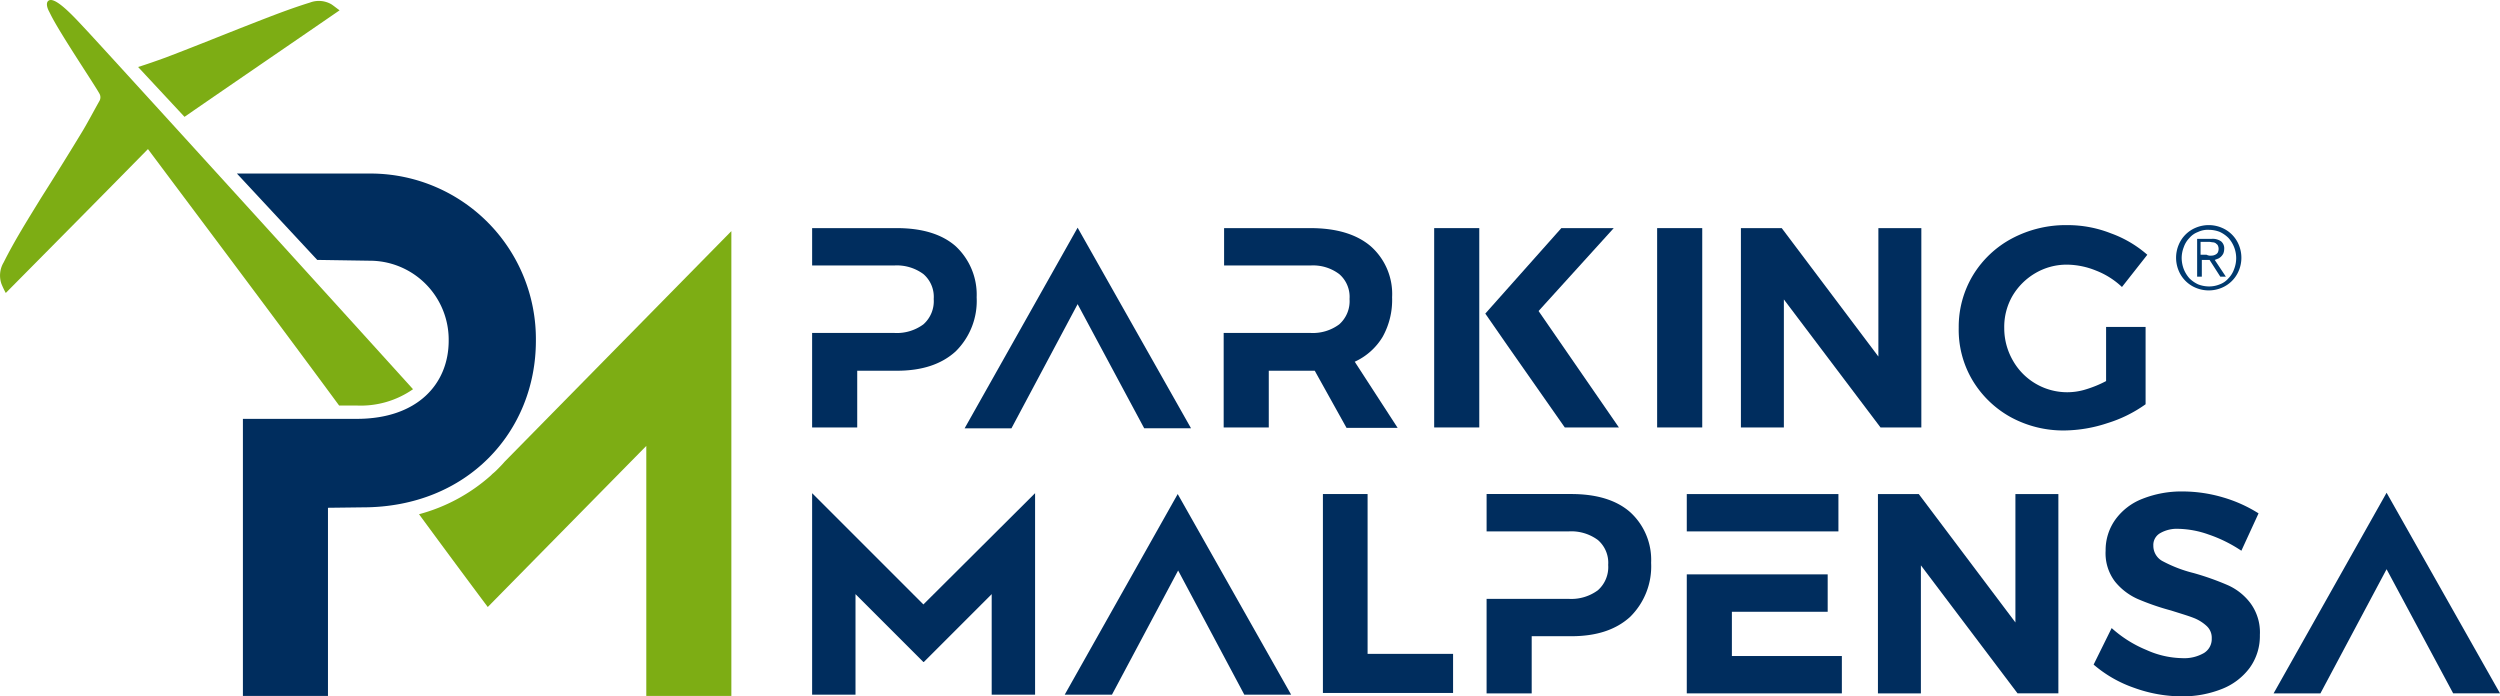 <svg id="Raggruppa_210" data-name="Raggruppa 210" xmlns="http://www.w3.org/2000/svg" xmlns:xlink="http://www.w3.org/1999/xlink" width="336.808" height="93.817" viewBox="0 0 336.808 93.817">
  <defs>
    <clipPath id="clip-path">
      <rect id="Rettangolo_399" data-name="Rettangolo 399" width="336.808" height="93.817" fill="none"/>
    </clipPath>
  </defs>
  <path id="Tracciato_127" data-name="Tracciato 127" d="M307.843,115h0Zm.058,0v26.8h17.536v-5.267H313.92V115Z" transform="translate(-129.674 -48.442)" fill="#002d5e"/>
  <path id="Tracciato_128" data-name="Tracciato 128" d="M455.721,115h-.058V132.3L442.641,115h-5.5v26.855h5.788V124.607l13.022,17.247h5.5V115Z" transform="translate(-184.14 -48.442)" fill="#002d5e"/>
  <g id="Raggruppa_209" data-name="Raggruppa 209">
    <g id="Raggruppa_208" data-name="Raggruppa 208" clip-path="url(#clip-path)">
      <path id="Tracciato_129" data-name="Tracciato 129" d="M502.8,120.187a12.865,12.865,0,0,0-3.994-.752,4.532,4.532,0,0,0-2.489.579,1.825,1.825,0,0,0-.926,1.678,2.342,2.342,0,0,0,1.331,2.141,18.039,18.039,0,0,0,4.109,1.563,36.6,36.6,0,0,1,4.572,1.621,7.752,7.752,0,0,1,3.067,2.431,6.624,6.624,0,0,1,1.273,4.283,7.3,7.3,0,0,1-1.389,4.456,8.561,8.561,0,0,1-3.762,2.836,14.385,14.385,0,0,1-5.383.984,19.059,19.059,0,0,1-6.424-1.158,16.744,16.744,0,0,1-5.44-3.125l2.431-4.919a16.135,16.135,0,0,0,4.688,2.952,12.173,12.173,0,0,0,4.8,1.1,5.3,5.3,0,0,0,2.952-.695,2.207,2.207,0,0,0,1.042-1.968,2.141,2.141,0,0,0-.695-1.678,5.529,5.529,0,0,0-1.794-1.1c-.752-.289-1.736-.579-3.01-.984a33.175,33.175,0,0,1-4.514-1.563,8.263,8.263,0,0,1-3.01-2.315,6.29,6.29,0,0,1-1.273-4.167,7.062,7.062,0,0,1,1.331-4.225,8.1,8.1,0,0,1,3.646-2.778,14.262,14.262,0,0,1,5.44-.984,19.354,19.354,0,0,1,5.44.81,18.772,18.772,0,0,1,4.746,2.141l-2.315,5.035A18.748,18.748,0,0,0,502.8,120.187Z" transform="translate(-205.286 -48.189)" fill="#002d5e"/>
      <path id="Tracciato_130" data-name="Tracciato 130" d="M263.122,125.3l8.913,16.726h6.309L263.065,115l-15.222,27.028h6.366Z" transform="translate(-104.4 -48.442)" fill="#002d5e"/>
      <path id="Tracciato_131" data-name="Tracciato 131" d="M194.889,141.943V128.4l9.144,9.144h.058l9.145-9.144v13.543h5.846V114.8l-15.048,14.99-14.99-14.99v27.144Z" transform="translate(-79.632 -48.357)" fill="#002d5e"/>
      <path id="Tracciato_132" data-name="Tracciato 132" d="M365.374,117.43c-1.852-1.621-4.514-2.431-7.929-2.431h-11.4v5.035H357.1a6.021,6.021,0,0,1,3.936,1.158,4.045,4.045,0,0,1,1.389,3.357,4.165,4.165,0,0,1-1.389,3.415,6.021,6.021,0,0,1-3.936,1.158H346.043v12.733h6.077v-7.7h5.325c3.415,0,6.019-.868,7.929-2.6a9.541,9.541,0,0,0,2.836-7.292A8.686,8.686,0,0,0,365.374,117.43Z" transform="translate(-145.765 -48.442)" fill="#002d5e"/>
      <path id="Tracciato_133" data-name="Tracciato 133" d="M400.456,120.034h12.617V115h-20.43v5.035Z" transform="translate(-165.395 -48.442)" fill="#002d5e"/>
      <path id="Tracciato_134" data-name="Tracciato 134" d="M398.72,144.7v-5.961h12.906V133.7H392.643v16.032h20.893V144.7Z" transform="translate(-165.395 -56.319)" fill="#002d5e"/>
      <path id="Tracciato_135" data-name="Tracciato 135" d="M544.465,125l8.971,16.726h6.309L544.465,114.7l-15.222,27.028h6.309Z" transform="translate(-222.936 -48.315)" fill="#002d5e"/>
      <rect id="Rettangolo_397" data-name="Rettangolo 397" width="6.077" height="26.855" transform="translate(223.255 30.732)" fill="#002d5e"/>
      <path id="Tracciato_136" data-name="Tracciato 136" d="M423.821,53.1h5.73V79.954h-5.5L411.031,62.707V79.954h-5.788V53.1h5.5L423.763,70.4V53.1Z" transform="translate(-170.702 -22.367)" fill="#002d5e"/>
      <path id="Tracciato_137" data-name="Tracciato 137" d="M475.853,66.116h5.267V76.534a17.842,17.842,0,0,1-5.151,2.547,18.925,18.925,0,0,1-5.73.984,14.8,14.8,0,0,1-7.292-1.794,13.728,13.728,0,0,1-5.151-4.977,13.276,13.276,0,0,1-1.852-7.061,13.462,13.462,0,0,1,1.91-7.061,13.638,13.638,0,0,1,5.267-4.977,15.474,15.474,0,0,1,7.466-1.794,15.86,15.86,0,0,1,5.845,1.1,15.353,15.353,0,0,1,4.92,2.894l-3.415,4.341a10.762,10.762,0,0,0-3.473-2.2,10.641,10.641,0,0,0-3.936-.81,8.331,8.331,0,0,0-4.283,1.158,8.654,8.654,0,0,0-3.067,3.067,8.352,8.352,0,0,0-1.1,4.341,8.7,8.7,0,0,0,1.158,4.341,8.4,8.4,0,0,0,9.9,3.878,15.182,15.182,0,0,0,2.662-1.1V66.116Z" transform="translate(-192.059 -22.072)" fill="#002d5e"/>
      <path id="Tracciato_138" data-name="Tracciato 138" d="M302.5,71.1a8.5,8.5,0,0,0,3.762-3.357,10.222,10.222,0,0,0,1.273-5.325,8.581,8.581,0,0,0-2.894-6.887c-1.91-1.621-4.63-2.431-8.1-2.431H284.9v5.035h11.633a5.85,5.85,0,0,1,3.878,1.158,4.045,4.045,0,0,1,1.389,3.357,4.165,4.165,0,0,1-1.389,3.415,5.958,5.958,0,0,1-3.878,1.158H284.843V79.954h6.077v-7.64h6.193l4.283,7.7h6.887L302.5,71.1" transform="translate(-119.986 -22.367)" fill="#002d5e"/>
      <path id="Tracciato_139" data-name="Tracciato 139" d="M208.374,55.53c-1.852-1.621-4.514-2.431-7.929-2.431h-11.4v5.035H200.1a6.021,6.021,0,0,1,3.936,1.158,4.045,4.045,0,0,1,1.389,3.357,4.165,4.165,0,0,1-1.389,3.415,6.021,6.021,0,0,1-3.936,1.158H189.043V79.954h6.077v-7.64h5.325c3.415,0,6.019-.868,7.929-2.6a9.541,9.541,0,0,0,2.836-7.292A8.921,8.921,0,0,0,208.374,55.53Z" transform="translate(-79.632 -22.367)" fill="#002d5e"/>
      <path id="Tracciato_140" data-name="Tracciato 140" d="M239.765,63.3l8.971,16.726h6.309L239.765,53,224.543,80.027h6.309Z" transform="translate(-94.585 -22.325)" fill="#002d5e"/>
      <rect id="Rettangolo_398" data-name="Rettangolo 398" width="6.077" height="26.855" transform="translate(193.217 30.732)" fill="#002d5e"/>
      <path id="Tracciato_141" data-name="Tracciato 141" d="M352.92,64.269,363.048,53.1h-7.061L345.743,64.616l3.01,4.341,7.7,11h7.292Z" transform="translate(-145.639 -22.367)" fill="#002d5e"/>
      <path id="Tracciato_142" data-name="Tracciato 142" d="M73.432,52.148A10.644,10.644,0,0,1,83.676,62.913c0,5.788-4.167,10.534-12.386,10.534H55.953v37.33h11.46V85.427l4.688-.058c14.064,0,23.324-10.186,23.324-22.456A22.3,22.3,0,0,0,73.548,40.4h-18.4L65.966,52.032Z" transform="translate(-23.228 -17.017)" fill="#002d5e"/>
      <path id="Tracciato_143" data-name="Tracciato 143" d="M59.287,1.481c-.405-.289-.752-.579-1.1-.81A3.376,3.376,0,0,0,55.294.44C52.11,1.424,48.985,2.7,45.86,3.912,42.5,5.243,39.2,6.575,35.847,7.848c-1.273.463-2.431.868-3.7,1.273l6.251,6.714c6.945-4.8,13.832-9.492,20.893-14.353" transform="translate(-13.54 -0.093)" fill="#7dad14"/>
      <path id="Tracciato_144" data-name="Tracciato 144" d="M48.062,54.635a12.3,12.3,0,0,0,7.582-2.2C37.471,32.352,12.063,4.456,11.253,3.646,9.748,2.025,7.317-.579,6.507.115c-.289.232-.232.81.116,1.447l.174.347c1.215,2.489,5.9,9.434,6.6,10.707a.993.993,0,0,1,0,.984c-.752,1.331-1.447,2.662-2.2,3.936C9.343,20.6,7.433,23.671,5.523,26.68c-1.736,2.836-3.53,5.672-5.035,8.681A3.424,3.424,0,0,0,.2,38.256a11.567,11.567,0,0,0,.579,1.215C7.2,32.989,13.568,26.565,19.934,20.083,25.2,27.143,35.966,41.439,45.689,54.635h2.373" transform="translate(0 0)" fill="#7dad14"/>
      <path id="Tracciato_145" data-name="Tracciato 145" d="M128.16,82.737v33.684h11.46V53.8L109.06,84.879c-.289.347-.637.695-.926.984a6.938,6.938,0,0,1-.695.637l-.232.231a23.777,23.777,0,0,1-9.665,5.209c5.44,7.408,9.26,12.5,9.26,12.5Z" transform="translate(-41.089 -22.662)" fill="#7dad14"/>
      <path id="Tracciato_146" data-name="Tracciato 146" d="M512.678,52.746a4.256,4.256,0,0,1,2.315,2.315,4.515,4.515,0,0,1,0,3.473,4.256,4.256,0,0,1-2.315,2.315,4.514,4.514,0,0,1-3.473,0,4.256,4.256,0,0,1-2.315-2.315,4.514,4.514,0,0,1,0-3.473,4.256,4.256,0,0,1,2.315-2.315,4.514,4.514,0,0,1,3.473,0m-3.183.579a2.8,2.8,0,0,0-1.158.81,3.3,3.3,0,0,0-.752,1.215,4.1,4.1,0,0,0-.289,1.5,4.347,4.347,0,0,0,.289,1.5,4.3,4.3,0,0,0,.752,1.215,4.158,4.158,0,0,0,1.158.81,4.1,4.1,0,0,0,1.5.289,3.791,3.791,0,0,0,1.447-.289,2.8,2.8,0,0,0,1.158-.81,3.306,3.306,0,0,0,.752-1.215,4.1,4.1,0,0,0,.289-1.5,4.088,4.088,0,0,0-1.042-2.72,4.155,4.155,0,0,0-1.158-.81A4.03,4.03,0,0,0,511,53.036,3.046,3.046,0,0,0,509.495,53.325Zm-.116,6.019V54.251h1.968a1.967,1.967,0,0,1,1.273.347,1.238,1.238,0,0,1,.405,1.042,1.714,1.714,0,0,1-.116.579,1.515,1.515,0,0,1-.695.695c-.174.058-.289.116-.463.174l1.5,2.257H512.5l-1.447-2.257h-1.042v2.257Zm1.968-2.836a1.091,1.091,0,0,0,.463-.116.771.771,0,0,0,.347-.289,1.155,1.155,0,0,0,.116-.521,1.09,1.09,0,0,0-.116-.463c-.058-.116-.174-.174-.289-.289a.836.836,0,0,0-.405-.116c-.116,0-.289-.058-.463-.058h-1.158v1.736h.81a1.135,1.135,0,0,0,.695.116" transform="translate(-213.374 -22.072)" fill="#003a70"/>
    </g>
  </g>
</svg>
